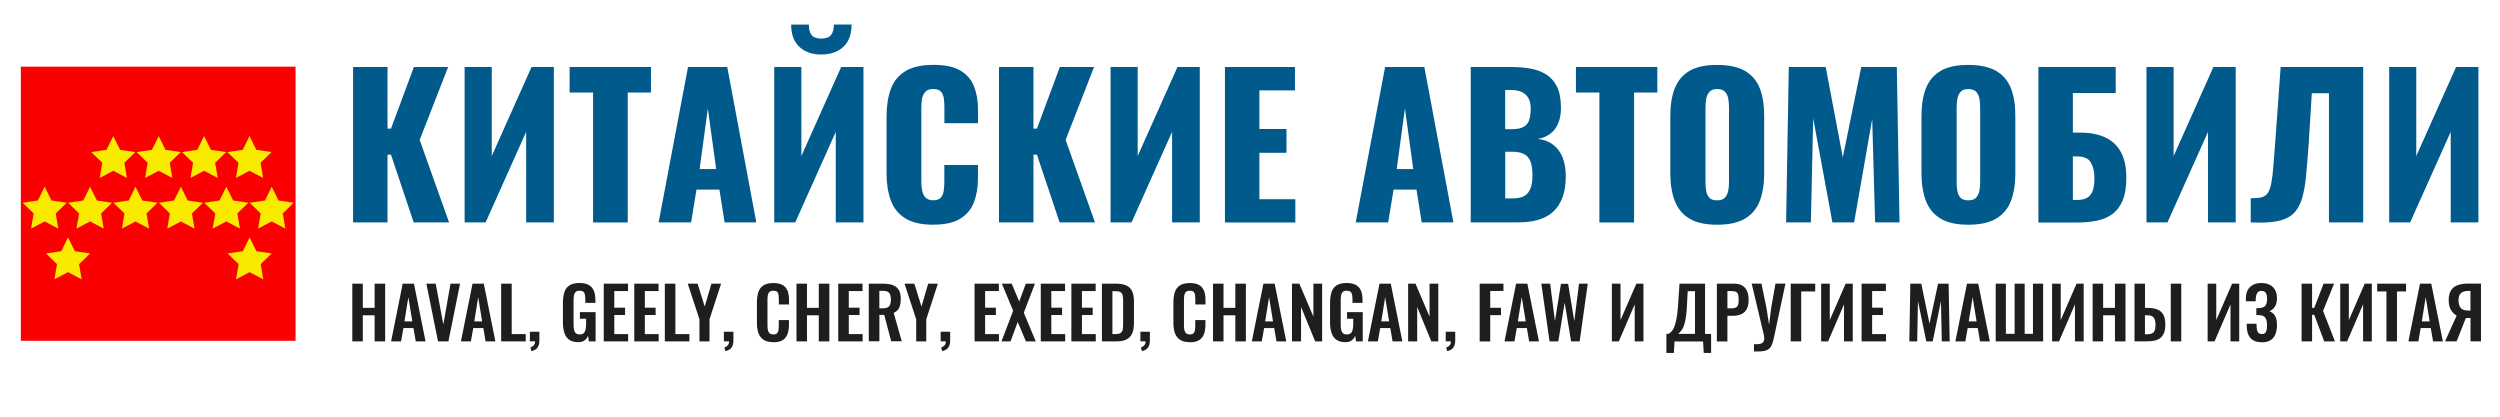 <svg width="600" height="100" viewBox="0 0 600 100" fill="none" xmlns="http://www.w3.org/2000/svg">
<path d="M84.739 53.382V16.079H93.007V30.868H93.837L99.336 16.079H107.552L100.721 33.579L107.776 53.382H99.284L93.837 37.118H93.007V53.382H84.739Z" fill="#005A8C"/>
<path d="M111.508 53.382V16.079H118.022V37.447L127.569 16.079H132.923V53.382H126.277V31.645L116.545 53.382H111.521H111.508Z" fill="#005A8C"/>
<path d="M142.338 53.382V22.21H136.708V16.079H156.237V22.21H150.659V53.395H142.352L142.338 53.382Z" fill="#005A8C"/>
<path d="M158.07 53.382L165.125 16.079H174.541L181.516 53.382H173.908L172.655 45.5H167.156L165.864 53.382H158.057H158.07ZM167.908 40.579H171.877L169.886 26.026L167.908 40.579Z" fill="#005A8C"/>
<path d="M185.815 53.382V16.079H192.33V37.447L201.877 16.079H207.231V53.382H200.585V31.645L190.853 53.382H185.829H185.815ZM197.116 13.092C194.927 13.092 193.174 12.474 191.855 11.25C190.536 10.026 189.877 8.237 189.877 5.908H194.123C194.123 7.039 194.347 7.882 194.796 8.434C195.244 8.987 196.022 9.263 197.13 9.263C198.237 9.263 198.976 8.974 199.437 8.408C199.899 7.842 200.136 7 200.136 5.895H204.382C204.382 8.224 203.723 10.013 202.404 11.237C201.086 12.46 199.332 13.079 197.143 13.079L197.116 13.092Z" fill="#005A8C"/>
<path d="M223.978 53.934C221.143 53.934 218.914 53.421 217.266 52.395C215.618 51.368 214.457 49.921 213.785 48.066C213.112 46.211 212.769 44.026 212.769 41.5V28.053C212.769 25.474 213.112 23.25 213.785 21.395C214.457 19.54 215.618 18.105 217.266 17.092C218.914 16.079 221.156 15.566 223.978 15.566C226.8 15.566 228.91 16.013 230.466 16.921C232.022 17.829 233.116 19.092 233.763 20.724C234.409 22.355 234.725 24.224 234.725 26.342V29.566H226.655V25.842C226.655 25.105 226.615 24.395 226.536 23.724C226.457 23.053 226.233 22.487 225.864 22.04C225.494 21.592 224.862 21.368 223.978 21.368C223.095 21.368 222.475 21.592 222.066 22.066C221.657 22.526 221.393 23.105 221.275 23.79C221.169 24.474 221.116 25.21 221.116 25.974V43.513C221.116 44.342 221.182 45.105 221.327 45.789C221.473 46.474 221.736 47.039 222.158 47.447C222.567 47.868 223.187 48.066 223.978 48.066C224.835 48.066 225.455 47.842 225.824 47.395C226.193 46.947 226.431 46.368 226.51 45.671C226.602 44.961 226.642 44.25 226.642 43.513V39.605H234.712V42.829C234.712 44.947 234.396 46.842 233.763 48.513C233.13 50.184 232.035 51.5 230.479 52.474C228.923 53.447 226.747 53.921 223.952 53.921L223.978 53.934Z" fill="#005A8C"/>
<path d="M239.763 53.382V16.079H248.031V30.868H248.862L254.36 16.079H262.576L255.745 33.579L262.8 53.382H254.308L248.862 37.118H248.031V53.382H239.763Z" fill="#005A8C"/>
<path d="M266.532 53.382V16.079H273.046V37.447L282.593 16.079H287.947V53.382H281.301V31.645L271.569 53.382H266.545H266.532Z" fill="#005A8C"/>
<path d="M293.987 53.382V16.079H310.787V21.697H302.255V30.96H308.756V36.671H302.255V47.816H310.879V53.395H293.987V53.382Z" fill="#005A8C"/>
<path d="M325.371 53.382L332.426 16.079H341.842L348.818 53.382H341.209L339.956 45.5H334.457L333.165 53.382H325.358H325.371ZM335.209 40.579H339.178L337.187 26.026L335.209 40.579Z" fill="#005A8C"/>
<path d="M352.971 53.382V16.079H362.703C364.299 16.079 365.815 16.197 367.253 16.447C368.677 16.697 369.956 17.158 371.064 17.855C372.171 18.553 373.042 19.526 373.675 20.803C374.308 22.079 374.624 23.763 374.624 25.842C374.624 27.342 374.4 28.618 373.952 29.645C373.503 30.671 372.87 31.5 372.053 32.105C371.235 32.711 370.259 33.132 369.125 33.342C370.576 33.526 371.789 34 372.778 34.75C373.767 35.5 374.506 36.513 375.02 37.763C375.521 39.026 375.785 40.539 375.785 42.316C375.785 44.25 375.534 45.921 375.02 47.316C374.506 48.711 373.78 49.855 372.831 50.75C371.881 51.645 370.694 52.303 369.297 52.724C367.899 53.158 366.29 53.368 364.47 53.368H352.985L352.971 53.382ZM361.24 31H362.848C364.114 31 365.064 30.803 365.71 30.421C366.356 30.04 366.791 29.474 367.029 28.737C367.266 28 367.371 27.105 367.371 26.066C367.371 25.079 367.2 24.263 366.844 23.605C366.488 22.947 365.96 22.447 365.275 22.105C364.576 21.763 363.719 21.605 362.664 21.605H361.24V31ZM361.24 47.618H362.993C364.813 47.618 366.066 47.158 366.752 46.237C367.437 45.316 367.793 43.961 367.793 42.184C367.793 40.776 367.635 39.645 367.332 38.816C367.029 37.987 366.514 37.382 365.815 37C365.103 36.618 364.154 36.421 362.954 36.421H361.253V47.605L361.24 47.618Z" fill="#005A8C"/>
<path d="M383.855 53.382V22.21H378.224V16.079H397.754V22.21H392.176V53.395H383.868L383.855 53.382Z" fill="#005A8C"/>
<path d="M412.101 53.934C409.306 53.934 407.09 53.447 405.455 52.461C403.82 51.474 402.659 50.066 401.947 48.224C401.235 46.382 400.879 44.184 400.879 41.645V27.776C400.879 25.197 401.235 23 401.947 21.197C402.659 19.382 403.82 18 405.455 17.026C407.09 16.053 409.306 15.579 412.101 15.579C414.897 15.579 417.165 16.066 418.813 17.026C420.462 18 421.635 19.382 422.347 21.197C423.059 23.013 423.402 25.197 423.402 27.776V41.645C423.402 44.197 423.046 46.382 422.347 48.224C421.635 50.066 420.462 51.474 418.813 52.461C417.165 53.447 414.923 53.934 412.101 53.934ZM412.101 48.079C412.958 48.079 413.591 47.868 413.987 47.434C414.382 47 414.646 46.447 414.778 45.776C414.897 45.105 414.963 44.408 414.963 43.697V25.737C414.963 25 414.897 24.303 414.778 23.645C414.659 22.987 414.396 22.434 413.987 22.013C413.578 21.592 412.958 21.368 412.101 21.368C411.297 21.368 410.703 21.579 410.295 22.013C409.899 22.447 409.635 22.987 409.503 23.645C409.385 24.303 409.319 25 409.319 25.737V43.697C409.319 44.408 409.371 45.092 409.477 45.776C409.582 46.447 409.833 47 410.215 47.434C410.598 47.868 411.218 48.079 412.088 48.079H412.101Z" fill="#005A8C"/>
<path d="M428.664 53.382L429.31 16.079H438.171L442.273 37.776L446.703 16.079H455.235L455.881 53.382H450.026L449.327 28.553L444.989 53.382H439.78L435.165 28.382L434.611 53.382H428.664Z" fill="#005A8C"/>
<path d="M472.378 53.934C469.582 53.934 467.367 53.447 465.732 52.461C464.097 51.474 462.936 50.066 462.224 48.224C461.512 46.382 461.156 44.184 461.156 41.645V27.776C461.156 25.197 461.512 23 462.224 21.197C462.936 19.382 464.097 18 465.732 17.026C467.367 16.053 469.582 15.579 472.378 15.579C475.174 15.579 477.442 16.066 479.09 17.026C480.738 18 481.912 19.382 482.624 21.197C483.336 23.013 483.679 25.197 483.679 27.776V41.645C483.679 44.197 483.323 46.382 482.624 48.224C481.912 50.066 480.738 51.474 479.09 52.461C477.442 53.447 475.2 53.934 472.378 53.934ZM472.378 48.079C473.235 48.079 473.868 47.868 474.264 47.434C474.659 47 474.923 46.447 475.055 45.776C475.174 45.105 475.24 44.408 475.24 43.697V25.737C475.24 25 475.174 24.303 475.055 23.645C474.936 22.987 474.673 22.434 474.264 22.013C473.855 21.592 473.235 21.368 472.378 21.368C471.574 21.368 470.98 21.579 470.571 22.013C470.176 22.447 469.912 22.987 469.78 23.645C469.662 24.303 469.596 25 469.596 25.737V43.697C469.596 44.408 469.648 45.092 469.754 45.776C469.859 46.447 470.11 47 470.492 47.434C470.875 47.868 471.494 48.079 472.365 48.079H472.378Z" fill="#005A8C"/>
<path d="M489.218 53.382V16.079H507.771V22.342H497.486V31.829H499.24C501.613 31.829 503.618 32.211 505.266 32.987C506.914 33.75 508.167 34.934 509.024 36.513C509.881 38.092 510.316 40.132 510.316 42.618C510.316 44.895 510.013 46.737 509.42 48.145C508.826 49.553 507.982 50.645 506.901 51.421C505.82 52.184 504.567 52.711 503.143 52.987C501.719 53.263 500.163 53.408 498.501 53.408H489.218V53.382ZM497.486 47.987H498.541C499.582 47.987 500.413 47.789 501.033 47.395C501.653 47 502.075 46.382 502.325 45.553C502.576 44.724 502.681 43.684 502.655 42.421C502.629 41.039 502.325 39.882 501.771 38.947C501.218 38.013 500.11 37.539 498.448 37.539H497.486V47.987Z" fill="#005A8C"/>
<path d="M515.156 53.382V16.079H521.67V37.447L531.218 16.079H536.571V53.382H529.925V31.645L520.193 53.382H515.169H515.156Z" fill="#005A8C"/>
<path d="M540.171 53.382V47.579C541.213 47.579 542.07 47.513 542.703 47.368C543.349 47.224 543.851 46.895 544.233 46.382C544.602 45.855 544.892 45.066 545.103 43.987C545.314 42.908 545.499 41.474 545.631 39.658C545.776 37.842 545.947 35.539 546.158 32.75L547.358 16.079H567.165V53.382H558.949V22.382H554.835L554.097 34.316C553.886 37.382 553.662 40.039 553.451 42.263C553.24 44.487 552.884 46.355 552.409 47.855C551.934 49.355 551.222 50.539 550.286 51.382C549.349 52.224 548.057 52.803 546.435 53.105C544.8 53.408 542.716 53.5 540.158 53.382H540.171Z" fill="#005A8C"/>
<path d="M573.402 53.382V16.079H579.903V37.447L589.464 16.079H594.818V53.382H588.171V31.645L578.426 53.382H573.402Z" fill="#005A8C"/>
<path d="M84.554 81.934V68.079H87.073V73.882H89.908V68.079H92.439V81.934H89.908V75.671H87.073V81.934H84.554Z" fill="#1F1E1E"/>
<path d="M93.864 81.934L96.646 68.079H99.349L102.132 81.934H99.785L99.231 78.737H96.818L96.251 81.934H93.864ZM97.068 77.132H98.954L98.004 71.316L97.068 77.132Z" fill="#1F1E1E"/>
<path d="M105.125 81.934L102.33 68.079H104.571L106.404 77.882L108.119 68.079H110.413L107.618 81.934H105.112H105.125Z" fill="#1F1E1E"/>
<path d="M110.624 81.934L113.407 68.079H116.11L118.892 81.934H116.545L115.991 78.737H113.578L113.011 81.934H110.624ZM113.829 77.132H115.714L114.765 71.316L113.829 77.132Z" fill="#1F1E1E"/>
<path d="M120.277 81.934V68.079H122.809V80.184H126.171V81.934H120.277Z" fill="#1F1E1E"/>
<path d="M127.53 84.25L127.292 83.395C127.596 83.303 127.859 83.145 128.083 82.908C128.308 82.671 128.413 82.342 128.413 81.921H127.174V79.618H129.455V81.724C129.455 82.447 129.297 83.026 128.98 83.447C128.664 83.868 128.176 84.132 127.543 84.263L127.53 84.25Z" fill="#1F1E1E"/>
<path d="M138.791 82.118C137.881 82.118 137.156 81.921 136.615 81.54C136.075 81.158 135.692 80.605 135.455 79.895C135.218 79.184 135.099 78.342 135.099 77.368V72.71C135.099 71.724 135.218 70.868 135.442 70.145C135.666 69.421 136.075 68.882 136.655 68.5C137.235 68.118 138.026 67.921 139.042 67.921C139.991 67.921 140.743 68.079 141.31 68.395C141.864 68.71 142.273 69.171 142.523 69.776C142.774 70.382 142.892 71.105 142.892 71.96V72.684H140.479V71.895C140.479 71.447 140.453 71.066 140.387 70.75C140.321 70.434 140.202 70.184 140.004 70.026C139.82 69.868 139.503 69.776 139.081 69.776C138.633 69.776 138.316 69.882 138.119 70.105C137.921 70.329 137.789 70.605 137.736 70.96C137.683 71.316 137.657 71.697 137.657 72.118V77.921C137.657 78.395 137.697 78.816 137.776 79.171C137.855 79.526 138 79.79 138.224 79.987C138.435 80.171 138.752 80.263 139.147 80.263C139.543 80.263 139.873 80.158 140.084 79.96C140.294 79.763 140.453 79.474 140.532 79.105C140.611 78.737 140.664 78.303 140.664 77.803V76.5H139.174V74.908H142.945V81.934H141.323L141.138 80.566C140.954 81.026 140.677 81.395 140.308 81.684C139.938 81.974 139.424 82.118 138.791 82.118Z" fill="#1F1E1E"/>
<path d="M144.897 81.934V68.079H150.725V69.855H147.429V73.842H150.013V75.605H147.429V80.184H150.752V81.934H144.884H144.897Z" fill="#1F1E1E"/>
<path d="M152.229 81.934V68.079H158.057V69.855H154.76V73.842H157.345V75.605H154.76V80.184H158.083V81.934H152.215H152.229Z" fill="#1F1E1E"/>
<path d="M159.56 81.934V68.079H162.092V80.184H165.455V81.934H159.56Z" fill="#1F1E1E"/>
<path d="M167.868 81.934V76.645L165.059 68.079H167.42L169.134 73.566L170.743 68.079H173.064L170.281 76.645V81.934H167.868Z" fill="#1F1E1E"/>
<path d="M174.092 84.25L173.855 83.395C174.158 83.303 174.422 83.145 174.646 82.908C174.87 82.671 174.976 82.342 174.976 81.921H173.736V79.618H176.018V81.724C176.018 82.447 175.859 83.026 175.543 83.447C175.226 83.868 174.738 84.132 174.105 84.263L174.092 84.25Z" fill="#1F1E1E"/>
<path d="M185.604 82.118C184.589 82.118 183.785 81.921 183.218 81.526C182.637 81.132 182.242 80.579 182.004 79.895C181.767 79.21 181.661 78.408 181.661 77.513V72.566C181.661 71.618 181.78 70.803 182.004 70.105C182.229 69.408 182.637 68.868 183.218 68.5C183.798 68.132 184.589 67.934 185.604 67.934C186.567 67.934 187.319 68.092 187.859 68.421C188.4 68.75 188.782 69.21 189.02 69.816C189.257 70.421 189.363 71.118 189.363 71.921V73.079H186.923V71.882C186.923 71.5 186.897 71.145 186.857 70.816C186.818 70.5 186.712 70.237 186.527 70.053C186.356 69.868 186.04 69.776 185.604 69.776C185.169 69.776 184.853 69.882 184.655 70.079C184.457 70.276 184.325 70.553 184.273 70.882C184.22 71.21 184.193 71.592 184.193 72.013V78.04C184.193 78.54 184.233 78.96 184.312 79.276C184.391 79.592 184.536 79.842 184.747 80.013C184.958 80.184 185.248 80.263 185.618 80.263C186.04 80.263 186.343 80.158 186.514 79.96C186.686 79.763 186.804 79.5 186.844 79.171C186.883 78.842 186.91 78.474 186.91 78.066V76.816H189.349V77.934C189.349 78.75 189.244 79.487 189.02 80.118C188.796 80.75 188.426 81.25 187.886 81.605C187.345 81.96 186.58 82.145 185.591 82.145L185.604 82.118Z" fill="#1F1E1E"/>
<path d="M191.156 81.934V68.079H193.675V73.882H196.51V68.079H199.042V81.934H196.51V75.671H193.675V81.934H191.156Z" fill="#1F1E1E"/>
<path d="M201.178 81.934V68.079H207.007V69.855H203.71V73.842H206.294V75.605H203.71V80.184H207.033V81.934H201.165H201.178Z" fill="#1F1E1E"/>
<path d="M208.51 81.934V68.079H211.833C212.769 68.079 213.56 68.184 214.207 68.408C214.853 68.632 215.341 69.013 215.683 69.54C216.026 70.066 216.185 70.803 216.185 71.724C216.185 72.276 216.132 72.79 216.026 73.224C215.921 73.671 215.749 74.053 215.499 74.355C215.248 74.671 214.919 74.908 214.483 75.079L216.422 81.908H213.89L212.215 75.566H211.055V81.908H208.523L208.51 81.934ZM211.042 74H211.833C212.321 74 212.716 73.934 213.007 73.79C213.297 73.645 213.508 73.421 213.626 73.105C213.758 72.79 213.811 72.395 213.811 71.895C213.811 71.197 213.679 70.684 213.429 70.329C213.178 69.987 212.677 69.803 211.965 69.803H211.042V73.987V74Z" fill="#1F1E1E"/>
<path d="M219.89 81.934V76.645L217.081 68.079H219.442L221.156 73.566L222.765 68.079H225.086L222.303 76.645V81.934H219.89Z" fill="#1F1E1E"/>
<path d="M226.114 84.25L225.877 83.395C226.18 83.303 226.444 83.145 226.668 82.908C226.892 82.671 226.998 82.342 226.998 81.921H225.758V79.618H228.04V81.724C228.04 82.447 227.881 83.026 227.565 83.447C227.248 83.868 226.76 84.132 226.127 84.263L226.114 84.25Z" fill="#1F1E1E"/>
<path d="M233.894 81.934V68.079H239.723V69.855H236.426V73.842H239.011V75.605H236.426V80.184H239.749V81.934H233.881H233.894Z" fill="#1F1E1E"/>
<path d="M240.356 81.934L243.152 74.579L240.448 68.079H242.809L244.615 72.368L246.198 68.079H248.387L245.71 75.053L248.585 81.934H246.224L244.246 77.276L242.532 81.934H240.356Z" fill="#1F1E1E"/>
<path d="M249.785 81.934V68.079H255.613V69.855H252.316V73.842H254.901V75.605H252.316V80.184H255.64V81.934H249.771H249.785Z" fill="#1F1E1E"/>
<path d="M257.13 81.934V68.079H262.958V69.855H259.662V73.842H262.246V75.605H259.662V80.184H262.985V81.934H257.116H257.13Z" fill="#1F1E1E"/>
<path d="M264.462 81.934V68.079H267.732C268.866 68.079 269.749 68.237 270.382 68.54C271.015 68.842 271.464 69.316 271.741 69.96C272.018 70.605 272.149 71.408 272.149 72.395V77.46C272.149 78.46 272.018 79.303 271.741 79.96C271.477 80.632 271.029 81.118 270.409 81.447C269.789 81.776 268.932 81.934 267.851 81.934H264.475H264.462ZM266.993 80.171H267.758C268.338 80.171 268.76 80.066 269.011 79.868C269.262 79.658 269.42 79.368 269.473 78.974C269.525 78.579 269.552 78.092 269.552 77.526V72.224C269.552 71.671 269.512 71.21 269.433 70.868C269.354 70.526 269.182 70.276 268.932 70.118C268.681 69.96 268.273 69.882 267.719 69.882H266.98V80.184L266.993 80.171Z" fill="#1F1E1E"/>
<path d="M274.048 84.25L273.811 83.395C274.114 83.303 274.378 83.145 274.602 82.908C274.826 82.671 274.932 82.342 274.932 81.921H273.692V79.618H275.974V81.724C275.974 82.447 275.815 83.026 275.499 83.447C275.182 83.868 274.694 84.132 274.062 84.263L274.048 84.25Z" fill="#1F1E1E"/>
<path d="M285.56 82.118C284.545 82.118 283.741 81.921 283.174 81.526C282.593 81.132 282.198 80.579 281.96 79.895C281.723 79.21 281.618 78.408 281.618 77.513V72.566C281.618 71.618 281.736 70.803 281.96 70.105C282.185 69.408 282.593 68.868 283.174 68.5C283.754 68.132 284.545 67.934 285.56 67.934C286.523 67.934 287.275 68.092 287.815 68.421C288.356 68.75 288.738 69.21 288.976 69.816C289.213 70.421 289.319 71.118 289.319 71.921V73.079H286.879V71.882C286.879 71.5 286.853 71.145 286.813 70.816C286.774 70.5 286.668 70.237 286.483 70.053C286.312 69.868 285.996 69.776 285.56 69.776C285.125 69.776 284.809 69.882 284.611 70.079C284.413 70.276 284.281 70.553 284.229 70.882C284.176 71.21 284.149 71.592 284.149 72.013V78.04C284.149 78.54 284.189 78.96 284.268 79.276C284.347 79.592 284.492 79.842 284.703 80.013C284.914 80.184 285.204 80.263 285.574 80.263C285.996 80.263 286.299 80.158 286.47 79.96C286.642 79.763 286.76 79.5 286.8 79.171C286.84 78.842 286.866 78.474 286.866 78.066V76.816H289.305V77.934C289.305 78.75 289.2 79.487 288.976 80.118C288.752 80.75 288.382 81.25 287.842 81.605C287.301 81.96 286.536 82.145 285.547 82.145L285.56 82.118Z" fill="#1F1E1E"/>
<path d="M291.125 81.934V68.079H293.644V73.882H296.479V68.079H299.011V81.934H296.479V75.671H293.644V81.934H291.125Z" fill="#1F1E1E"/>
<path d="M300.435 81.934L303.218 68.079H305.921L308.703 81.934H306.356L305.802 78.737H303.389L302.822 81.934H300.435ZM303.64 77.132H305.525L304.576 71.316L303.64 77.132Z" fill="#1F1E1E"/>
<path d="M310.075 81.934V68.079H311.842L315.218 75.987V68.079H317.314V81.934H315.64L312.251 73.658V81.934H310.088H310.075Z" fill="#1F1E1E"/>
<path d="M322.905 82.118C321.996 82.118 321.27 81.921 320.73 81.54C320.189 81.158 319.807 80.605 319.569 79.895C319.332 79.184 319.213 78.342 319.213 77.368V72.71C319.213 71.724 319.332 70.868 319.556 70.145C319.78 69.421 320.189 68.882 320.769 68.5C321.349 68.118 322.141 67.921 323.156 67.921C324.105 67.921 324.857 68.079 325.424 68.395C325.978 68.71 326.387 69.171 326.637 69.776C326.888 70.382 327.007 71.105 327.007 71.96V72.684H324.593V71.895C324.593 71.447 324.567 71.066 324.501 70.75C324.435 70.434 324.316 70.184 324.119 70.026C323.934 69.868 323.618 69.776 323.196 69.776C322.747 69.776 322.431 69.882 322.233 70.105C322.035 70.329 321.903 70.605 321.851 70.96C321.798 71.316 321.771 71.697 321.771 72.118V77.921C321.771 78.395 321.811 78.816 321.89 79.171C321.969 79.526 322.114 79.79 322.338 79.987C322.549 80.171 322.866 80.263 323.262 80.263C323.657 80.263 323.987 80.158 324.198 79.96C324.409 79.763 324.567 79.474 324.646 79.105C324.725 78.737 324.778 78.303 324.778 77.803V76.5H323.288V74.908H327.059V81.934H325.437L325.253 80.566C325.068 81.026 324.791 81.395 324.422 81.684C324.053 81.974 323.538 82.118 322.905 82.118Z" fill="#1F1E1E"/>
<path d="M328.299 81.934L331.081 68.079H333.785L336.567 81.934H334.22L333.666 78.737H331.253L330.686 81.934H328.299ZM331.503 77.132H333.389L332.44 71.316L331.503 77.132Z" fill="#1F1E1E"/>
<path d="M337.952 81.934V68.079H339.719L343.094 75.987V68.079H345.191V81.934H343.516L340.127 73.658V81.934H337.965H337.952Z" fill="#1F1E1E"/>
<path d="M347.327 84.25L347.09 83.395C347.393 83.303 347.657 83.145 347.881 82.908C348.105 82.671 348.211 82.342 348.211 81.921H346.971V79.618H349.253V81.724C349.253 82.447 349.094 83.026 348.778 83.447C348.462 83.868 347.974 84.132 347.341 84.263L347.327 84.25Z" fill="#1F1E1E"/>
<path d="M355.121 81.934V68.079H360.831V69.829H357.653V73.868H360.237V75.632H357.653V81.947H355.121V81.934Z" fill="#1F1E1E"/>
<path d="M361.081 81.934L363.864 68.079H366.567L369.349 81.934H367.002L366.448 78.737H364.035L363.468 81.934H361.081ZM364.286 77.132H366.171L365.222 71.316L364.286 77.132Z" fill="#1F1E1E"/>
<path d="M371.894 81.934L369.916 68.079H372.04L373.187 77.066L374.624 68.118H376.352L377.829 77.066L378.963 68.079H381.059L379.121 81.934H377.064L375.521 72.645L373.991 81.934H371.881H371.894Z" fill="#1F1E1E"/>
<path d="M386.848 81.934V68.079H388.919V76.816L392.73 68.079H394.431V81.934H392.334V73.053L388.51 81.934H386.848Z" fill="#1F1E1E"/>
<path d="M399.93 84.684V80.132H400.431C400.655 80.013 400.879 79.842 401.09 79.632C401.301 79.421 401.499 79.132 401.67 78.79C401.842 78.434 402 77.987 402.145 77.434C402.29 76.882 402.409 76.21 402.527 75.408C402.646 74.605 402.725 73.658 402.778 72.566L403.081 68.079H409.213V80.145H410.664V84.697H408.897L408.738 81.947H401.894L401.723 84.697H399.916L399.93 84.684ZM402.791 80.132H406.8V69.882H405.046L404.888 72.947C404.848 74.04 404.769 74.974 404.664 75.724C404.558 76.487 404.44 77.105 404.308 77.605C404.176 78.105 404.018 78.5 403.859 78.816C403.688 79.118 403.516 79.368 403.332 79.566C403.147 79.763 402.963 79.947 402.778 80.132H402.791Z" fill="#1F1E1E"/>
<path d="M412.048 81.934V68.079H416.123C416.954 68.079 417.64 68.237 418.154 68.54C418.668 68.842 419.051 69.29 419.301 69.882C419.552 70.474 419.67 71.184 419.67 72.013C419.67 72.908 419.512 73.645 419.209 74.197C418.905 74.75 418.47 75.158 417.916 75.408C417.363 75.658 416.703 75.79 415.952 75.79H414.58V81.947H412.048V81.934ZM414.58 74H415.543C416.004 74 416.36 73.934 416.611 73.803C416.875 73.671 417.046 73.46 417.138 73.171C417.231 72.882 417.284 72.487 417.284 72C417.284 71.513 417.244 71.092 417.178 70.776C417.099 70.46 416.941 70.237 416.703 70.079C416.453 69.934 416.07 69.855 415.543 69.855H414.58V74Z" fill="#1F1E1E"/>
<path d="M420.949 84.355V82.592C421.49 82.632 421.925 82.618 422.281 82.553C422.624 82.5 422.901 82.382 423.073 82.21C423.244 82.04 423.363 81.803 423.402 81.513C423.442 81.224 423.402 80.868 423.336 80.447L420.409 68.066H422.756L423.943 73.868L424.576 77.908L425.09 73.868L426.119 68.066H428.506L425.815 80.71C425.684 81.303 425.565 81.816 425.433 82.237C425.301 82.671 425.13 83.026 424.932 83.316C424.734 83.605 424.47 83.829 424.141 83.987C423.811 84.145 423.389 84.25 422.875 84.303C422.36 84.355 421.727 84.368 420.976 84.342L420.949 84.355Z" fill="#1F1E1E"/>
<path d="M429.771 81.934V68.079H435.653V69.947H432.29V81.934H429.771Z" fill="#1F1E1E"/>
<path d="M437.077 81.934V68.079H439.147V76.816L442.958 68.079H444.659V81.934H442.563V73.053L438.738 81.934H437.077Z" fill="#1F1E1E"/>
<path d="M446.782 81.934V68.079H452.611V69.855H449.314V73.842H451.899V75.605H449.314V80.184H452.637V81.934H446.769H446.782Z" fill="#1F1E1E"/>
<path d="M458.242 81.934L458.479 68.079H461.103L463.081 77.671L465.138 68.079H467.67L467.921 81.934H466.035L465.824 72.303L463.846 81.934H462.316L460.312 72.276L460.127 81.934H458.229H458.242Z" fill="#1F1E1E"/>
<path d="M469.292 81.934L472.075 68.079H474.778L477.56 81.934H475.213L474.659 78.737H472.246L471.679 81.934H469.292ZM472.497 77.132H474.382L473.433 71.316L472.497 77.132Z" fill="#1F1E1E"/>
<path d="M478.971 81.934V68.079H481.411V80.118H483.508V68.079H485.921V80.118H487.912V68.079H490.352V81.934H478.985H478.971Z" fill="#1F1E1E"/>
<path d="M492.501 81.934V68.079H494.571V76.816L498.382 68.079H500.084V81.934H497.987V73.053L494.163 81.934H492.501Z" fill="#1F1E1E"/>
<path d="M502.233 81.934V68.079H504.752V73.882H507.587V68.079H510.119V81.934H507.587V75.671H504.752V81.934H502.233Z" fill="#1F1E1E"/>
<path d="M512.281 81.934V68.079H514.8V73.895H515.42C516.369 73.895 517.16 74.026 517.78 74.276C518.413 74.54 518.888 74.96 519.204 75.54C519.521 76.118 519.679 76.921 519.679 77.908C519.679 78.684 519.574 79.329 519.376 79.855C519.178 80.368 518.888 80.79 518.506 81.092C518.123 81.395 517.675 81.618 517.134 81.737C516.593 81.855 515.987 81.921 515.301 81.921H512.268L512.281 81.934ZM514.8 80.224H515.327C515.802 80.224 516.198 80.158 516.488 80.013C516.791 79.882 517.002 79.632 517.134 79.29C517.266 78.947 517.332 78.46 517.319 77.868C517.319 77.145 517.174 76.605 516.897 76.224C516.607 75.842 516.079 75.658 515.288 75.658H514.787V80.224H514.8ZM520.985 81.934V68.079H523.503V81.934H520.985Z" fill="#1F1E1E"/>
<path d="M529.833 81.934V68.079H531.903V76.816L535.714 68.079H537.415V81.934H535.319V73.053L531.494 81.934H529.833Z" fill="#1F1E1E"/>
<path d="M542.822 82.132C541.965 82.132 541.266 81.974 540.738 81.645C540.211 81.316 539.815 80.855 539.578 80.263C539.341 79.658 539.222 78.96 539.222 78.171V77.697H541.582V78.21C541.582 78.855 541.688 79.329 541.859 79.671C542.031 80 542.36 80.171 542.848 80.171C543.204 80.171 543.468 80.079 543.64 79.908C543.811 79.737 543.943 79.487 543.996 79.158C544.048 78.829 544.088 78.447 544.088 77.987C544.088 77.276 543.956 76.724 543.705 76.303C543.442 75.882 542.941 75.658 542.176 75.632C542.136 75.632 542.084 75.618 542.018 75.618H541.516V73.947H542.123C542.901 73.908 543.429 73.71 543.705 73.329C543.982 72.947 544.114 72.408 544.114 71.684C544.114 71.105 544.009 70.645 543.811 70.316C543.613 69.987 543.257 69.816 542.743 69.816C542.268 69.816 541.925 69.987 541.727 70.329C541.53 70.671 541.411 71.118 541.371 71.684V72.303H539.011V71.632C539.011 70.842 539.156 70.171 539.459 69.618C539.763 69.066 540.185 68.645 540.738 68.355C541.292 68.066 541.965 67.921 542.73 67.921C543.495 67.921 544.193 68.066 544.747 68.355C545.301 68.645 545.723 69.066 546.026 69.605C546.33 70.145 546.475 70.816 546.475 71.592C546.475 72.368 546.303 73.092 545.947 73.632C545.604 74.171 545.156 74.513 544.642 74.658C544.998 74.79 545.314 75 545.591 75.263C545.868 75.526 546.092 75.882 546.237 76.329C546.396 76.763 546.475 77.316 546.475 77.96C546.475 78.79 546.356 79.526 546.119 80.158C545.881 80.79 545.499 81.276 544.958 81.632C544.431 81.974 543.719 82.158 542.835 82.158L542.822 82.132Z" fill="#1F1E1E"/>
<path d="M552.382 81.934V68.079H554.901V73.895H555.415L557.657 68.079H560.176L557.538 74.618L560.387 81.934H557.815L555.415 75.553H554.901V81.934H552.382Z" fill="#1F1E1E"/>
<path d="M561.653 81.934V68.079H563.723V76.816L567.534 68.079H569.235V81.934H567.138V73.053L563.314 81.934H561.653Z" fill="#1F1E1E"/>
<path d="M572.743 81.934V69.947H570.527V68.079H577.451V69.947H575.275V81.934H572.743Z" fill="#1F1E1E"/>
<path d="M578.018 81.934L580.8 68.079H583.503L586.286 81.934H583.938L583.385 78.737H580.971L580.404 81.934H578.018ZM581.222 77.132H583.108L582.171 71.316L581.235 77.132H581.222Z" fill="#1F1E1E"/>
<path d="M586.813 81.934L589.596 75.737C589.029 75.434 588.567 74.987 588.211 74.355C587.855 73.737 587.684 72.974 587.684 72.053C587.684 71.132 587.855 70.395 588.185 69.803C588.514 69.21 589.015 68.776 589.688 68.5C590.36 68.224 591.204 68.066 592.233 68.066H595.437V81.921H592.919V76.316H591.811L589.596 81.921H586.84L586.813 81.934ZM592.338 74.54H592.905V69.829H592.286C591.547 69.829 590.98 70.013 590.611 70.368C590.229 70.724 590.044 71.29 590.044 72.053C590.044 72.816 590.215 73.447 590.545 73.882C590.875 74.316 591.481 74.526 592.338 74.526V74.54Z" fill="#1F1E1E"/>
<path d="M70.934 16H5V81.79H70.934V16Z" fill="#FB0000"/>
<path d="M56.613 42.711L59.883 40.987L63.154 42.711L62.534 39.066L65.171 36.5L61.519 35.961L59.883 32.658L58.248 35.961L54.582 36.5L57.233 39.066L56.613 42.711Z" fill="#F8EB00"/>
<path d="M51.629 39.066L54.279 36.5L50.626 35.961L48.978 32.658L47.343 35.961L43.69 36.5L46.341 39.066L45.708 42.711L48.978 40.987L52.262 42.711L51.629 39.066Z" fill="#F8EB00"/>
<path d="M40.736 39.066L43.387 36.5L39.721 35.961L38.086 32.658L36.45 35.961L32.798 36.5L35.435 39.066L34.815 42.711L38.086 40.987L41.356 42.711L40.736 39.066Z" fill="#F8EB00"/>
<path d="M29.844 39.066L32.481 36.5L28.829 35.961L27.193 32.658L25.558 35.961L21.892 36.5L24.543 39.066L23.923 42.711L27.193 40.987L30.464 42.711L29.844 39.066Z" fill="#F8EB00"/>
<path d="M45.048 48.118L43.413 44.816L41.778 48.118L38.125 48.658L40.763 51.224L40.143 54.868L43.413 53.145L46.684 54.868L46.064 51.224L48.714 48.658L45.048 48.118Z" fill="#F8EB00"/>
<path d="M34.156 48.118L32.521 44.816L30.886 48.118L27.22 48.658L29.87 51.224L29.251 54.868L32.521 53.145L35.791 54.868L35.171 51.224L37.809 48.658L34.156 48.118Z" fill="#F8EB00"/>
<path d="M70.499 48.658L66.846 48.118L65.211 44.816L63.576 48.118L59.91 48.658L62.56 51.224L61.941 54.868L65.211 53.145L68.481 54.868L67.862 51.224L70.499 48.658Z" fill="#F8EB00"/>
<path d="M56.956 51.224L59.607 48.658L55.954 48.118L54.319 44.816L52.67 48.118L49.018 48.658L51.668 51.224L51.035 54.868L54.319 53.145L57.589 54.868L56.956 51.224Z" fill="#F8EB00"/>
<path d="M23.25 48.118L21.615 44.816L19.98 48.118L16.328 48.658L18.978 51.224L18.345 54.868L21.615 53.145L24.899 54.868L24.266 51.224L26.916 48.658L23.25 48.118Z" fill="#F8EB00"/>
<path d="M13.374 51.224L16.024 48.658L12.358 48.118L10.723 44.816L9.088 48.118L5.435 48.658L8.073 51.224L7.453 54.868L10.723 53.145L13.993 54.868L13.374 51.224Z" fill="#F8EB00"/>
<path d="M17.963 60.289L16.328 56.987L14.692 60.289L11.04 60.829L13.677 63.395L13.057 67.04L16.328 65.316L19.598 67.04L18.978 63.395L21.629 60.829L17.963 60.289Z" fill="#F8EB00"/>
<path d="M61.545 60.289L59.91 56.987L58.275 60.289L54.609 60.829L57.259 63.395L56.64 67.04L59.91 65.316L63.18 67.04L62.56 63.395L65.211 60.829L61.545 60.289Z" fill="#F8EB00"/>
</svg>
